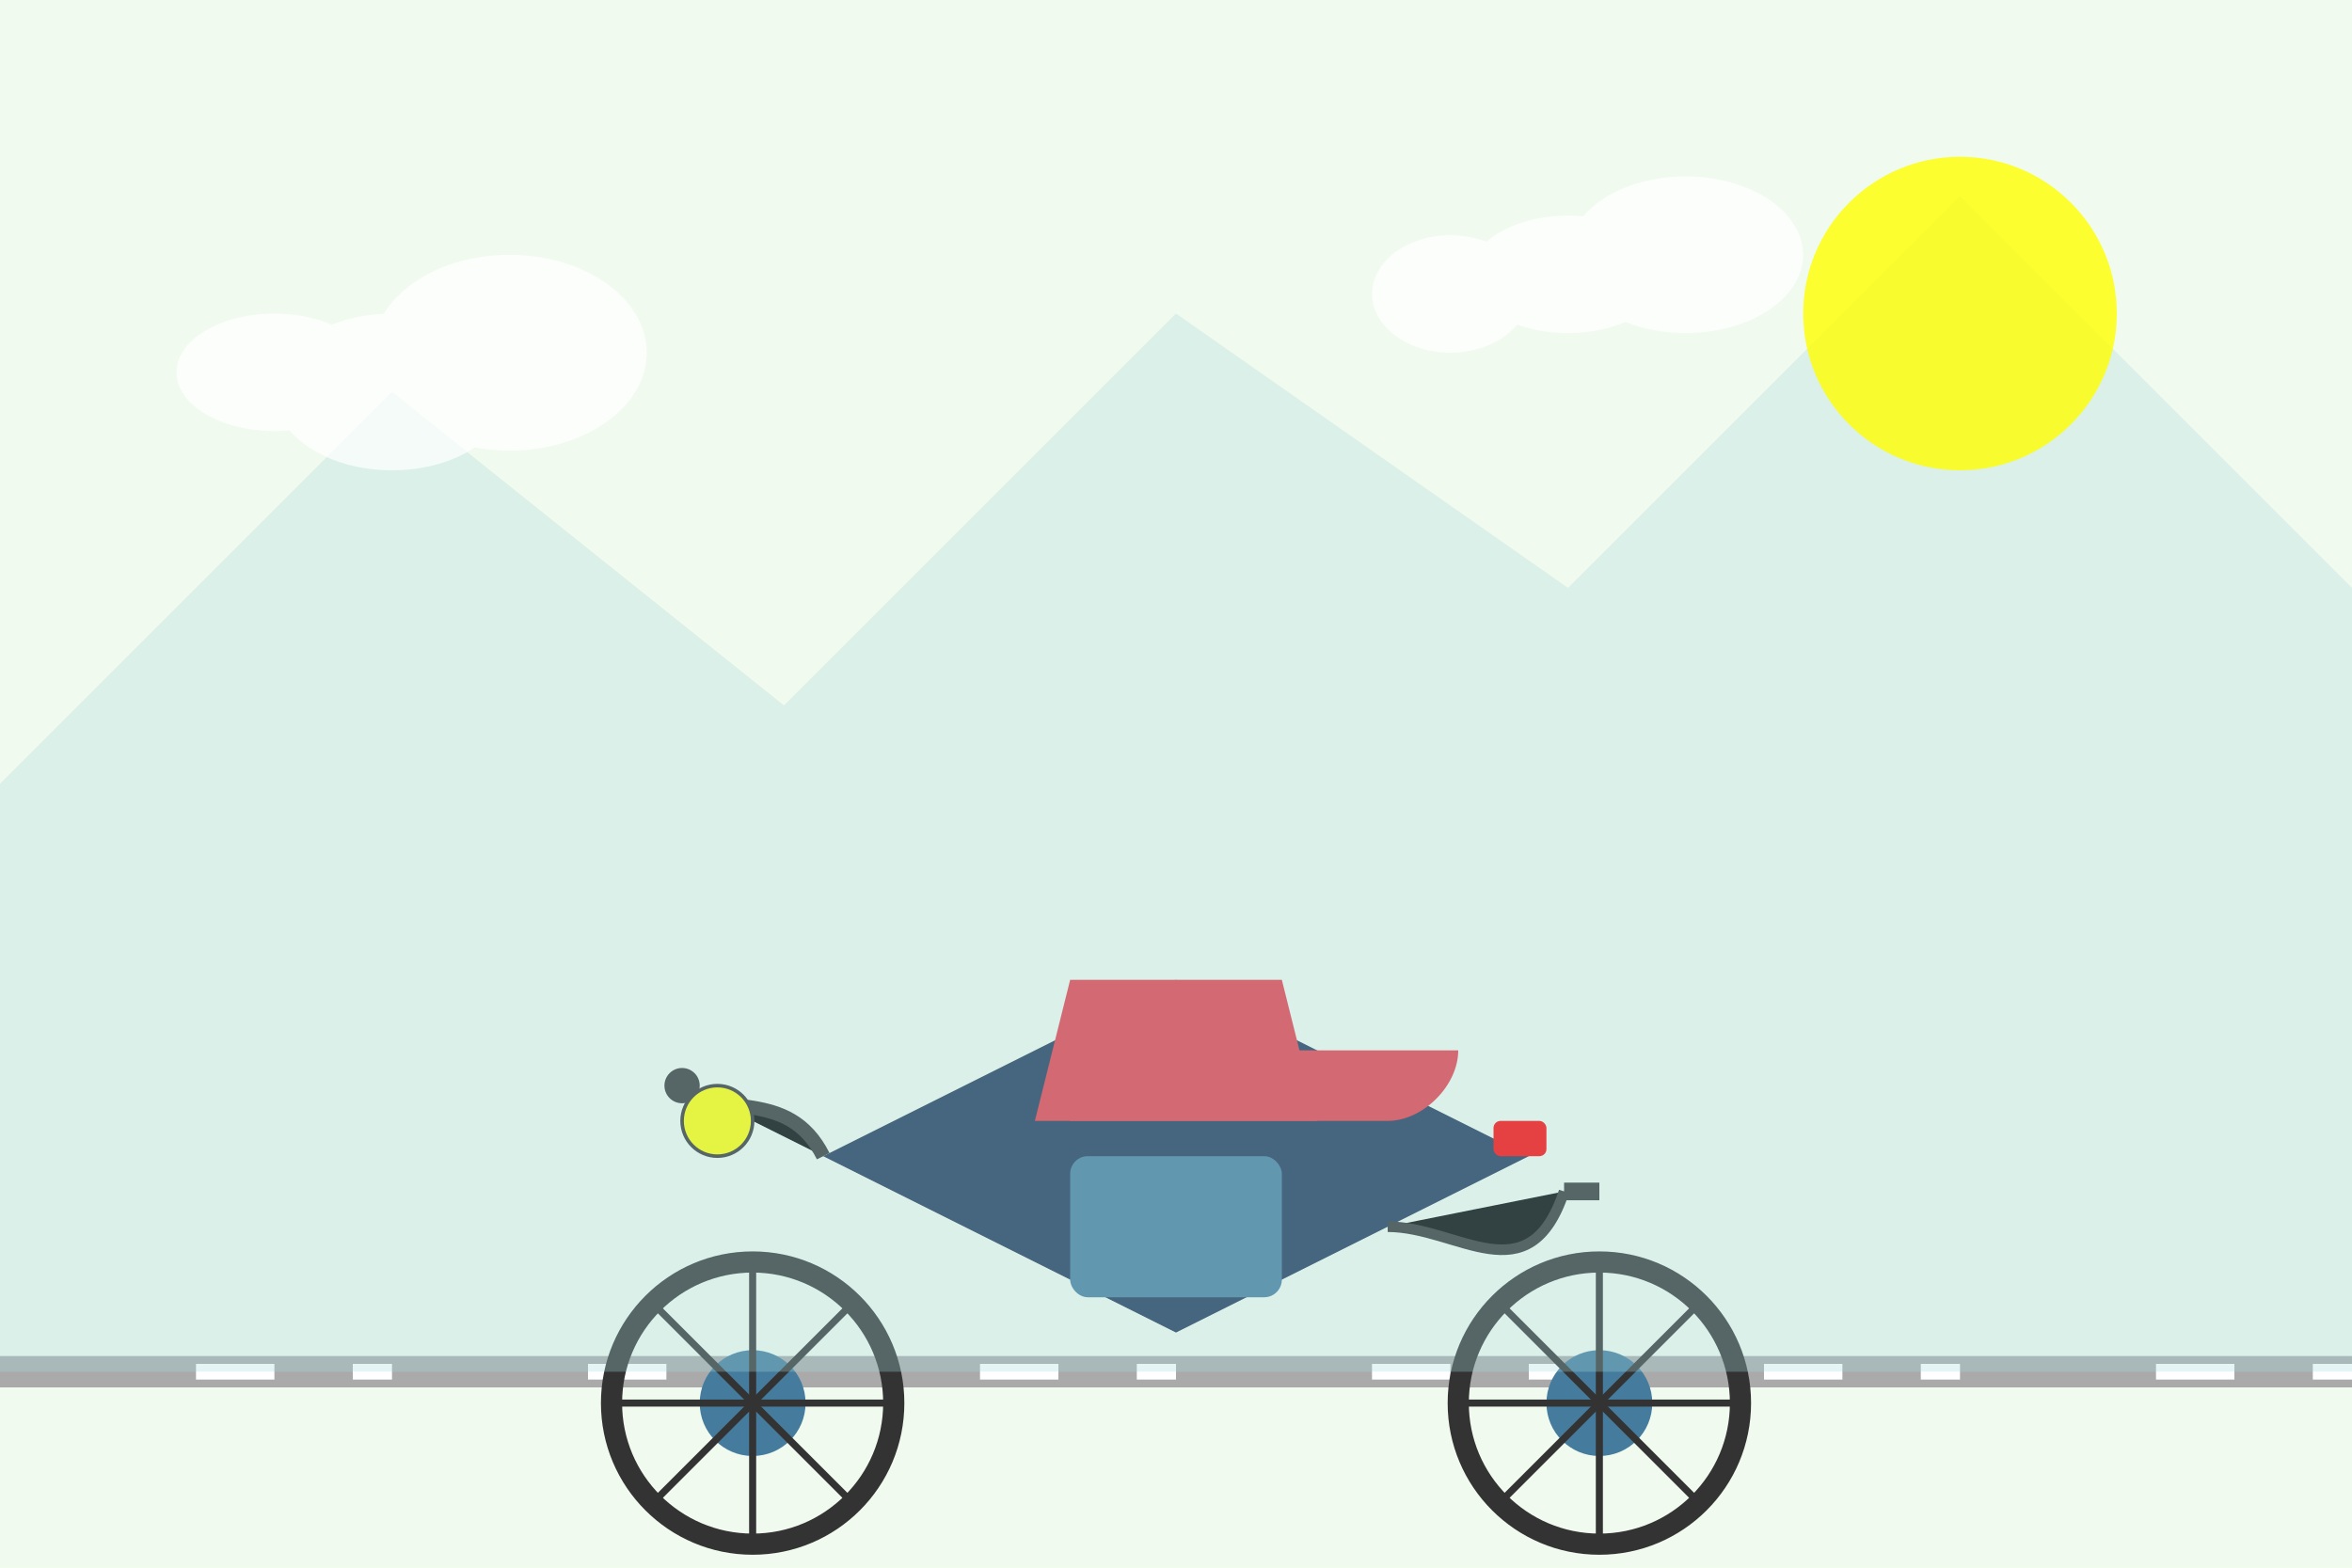 <svg width="600" height="400" viewBox="0 0 600 400" xmlns="http://www.w3.org/2000/svg">
  <style>
    .primary { fill: #e63946; }
    .secondary { fill: #457b9d; }
    .tertiary { fill: #1d3557; }
    .light { fill: #f1faee; }
  </style>
  <!-- Background elements -->
  <rect x="0" y="0" width="600" height="400" fill="#f1faee" />
  <path d="M0,350 C100,300 200,400 300,350 C400,300 500,400 600,350 L600,400 L0,400 Z" class="light" />
  
  <!-- Road -->
  <path d="M0,350 L600,350" stroke="#aaa" stroke-width="8" />
  <path d="M50,350 L100,350" stroke="white" stroke-width="4" stroke-dasharray="20,20" />
  <path d="M150,350 L200,350" stroke="white" stroke-width="4" stroke-dasharray="20,20" />
  <path d="M250,350 L300,350" stroke="white" stroke-width="4" stroke-dasharray="20,20" />
  <path d="M350,350 L400,350" stroke="white" stroke-width="4" stroke-dasharray="20,20" />
  <path d="M450,350 L500,350" stroke="white" stroke-width="4" stroke-dasharray="20,20" />
  <path d="M550,350 L600,350" stroke="white" stroke-width="4" stroke-dasharray="20,20" />
  
  <!-- Motorcycle Body -->
  <g transform="translate(300, 250) scale(0.9)">
    <!-- Main frame -->
    <path d="M-100,50 L0,0 L100,50 L0,100 Z" class="tertiary" />
    
    <!-- Front fork -->
    <path d="M-100,50 L-120,120" stroke-width="8" class="secondary" />
    
    <!-- Rear fork -->
    <path d="M100,50 L120,120" stroke-width="8" class="secondary" />
    
    <!-- Wheels -->
    <circle cx="-120" cy="120" r="40" fill="none" stroke="#333" stroke-width="6" />
    <circle cx="-120" cy="120" r="15" class="secondary" />
    <circle cx="120" cy="120" r="40" fill="none" stroke="#333" stroke-width="6" />
    <circle cx="120" cy="120" r="15" class="secondary" />
    
    <!-- Spokes -->
    <path d="M-120,80 L-120,160" stroke="#333" stroke-width="2" />
    <path d="M-160,120 L-80,120" stroke="#333" stroke-width="2" />
    <path d="M-148,92 L-92,148" stroke="#333" stroke-width="2" />
    <path d="M-148,148 L-92,92" stroke="#333" stroke-width="2" />
    
    <path d="M120,80 L120,160" stroke="#333" stroke-width="2" />
    <path d="M80,120 L160,120" stroke="#333" stroke-width="2" />
    <path d="M92,92 L148,148" stroke="#333" stroke-width="2" />
    <path d="M92,148 L148,92" stroke="#333" stroke-width="2" />
    
    <!-- Seat -->
    <path d="M20,40 L60,40 C70,40 80,30 80,20 L-20,20 C-30,20 -40,30 -30,40 Z" class="primary" />
    
    <!-- Handlebars -->
    <path d="M-100,50 C-110,30 -130,40 -140,30" stroke="#333" stroke-width="4" />
    <circle cx="-140" cy="30" r="5" fill="#333" />
    
    <!-- Gas tank -->
    <path d="M-30,0 L30,0 L40,40 L-40,40 Z" class="primary" />
    
    <!-- Exhaust -->
    <path d="M60,70 C80,70 100,90 110,60" stroke="#333" stroke-width="3" />
    <path d="M110,60 L120,60" stroke="#333" stroke-width="5" />
    
    <!-- Engine -->
    <rect x="-30" y="50" width="60" height="40" rx="5" class="secondary" />
    
    <!-- Headlight -->
    <circle cx="-130" cy="40" r="10" fill="yellow" stroke="#333" />
    
    <!-- Taillight -->
    <rect x="90" y="40" width="15" height="10" rx="2" fill="red" />
  </g>
  
  <!-- Mountains in the background -->
  <path d="M0,200 L100,100 L200,180 L300,80 L400,150 L500,50 L600,150 L600,350 L0,350 Z" fill="#a8dadc" opacity="0.3" />
  
  <!-- Sun -->
  <circle cx="500" cy="80" r="40" fill="yellow" opacity="0.8" />
  
  <!-- Clouds -->
  <g opacity="0.7">
    <ellipse cx="100" cy="100" rx="30" ry="20" fill="white" />
    <ellipse cx="130" cy="90" rx="35" ry="25" fill="white" />
    <ellipse cx="70" cy="95" rx="25" ry="15" fill="white" />
    
    <ellipse cx="400" cy="70" rx="25" ry="15" fill="white" />
    <ellipse cx="430" cy="65" rx="30" ry="20" fill="white" />
    <ellipse cx="370" cy="75" rx="20" ry="15" fill="white" />
  </g>
</svg>

